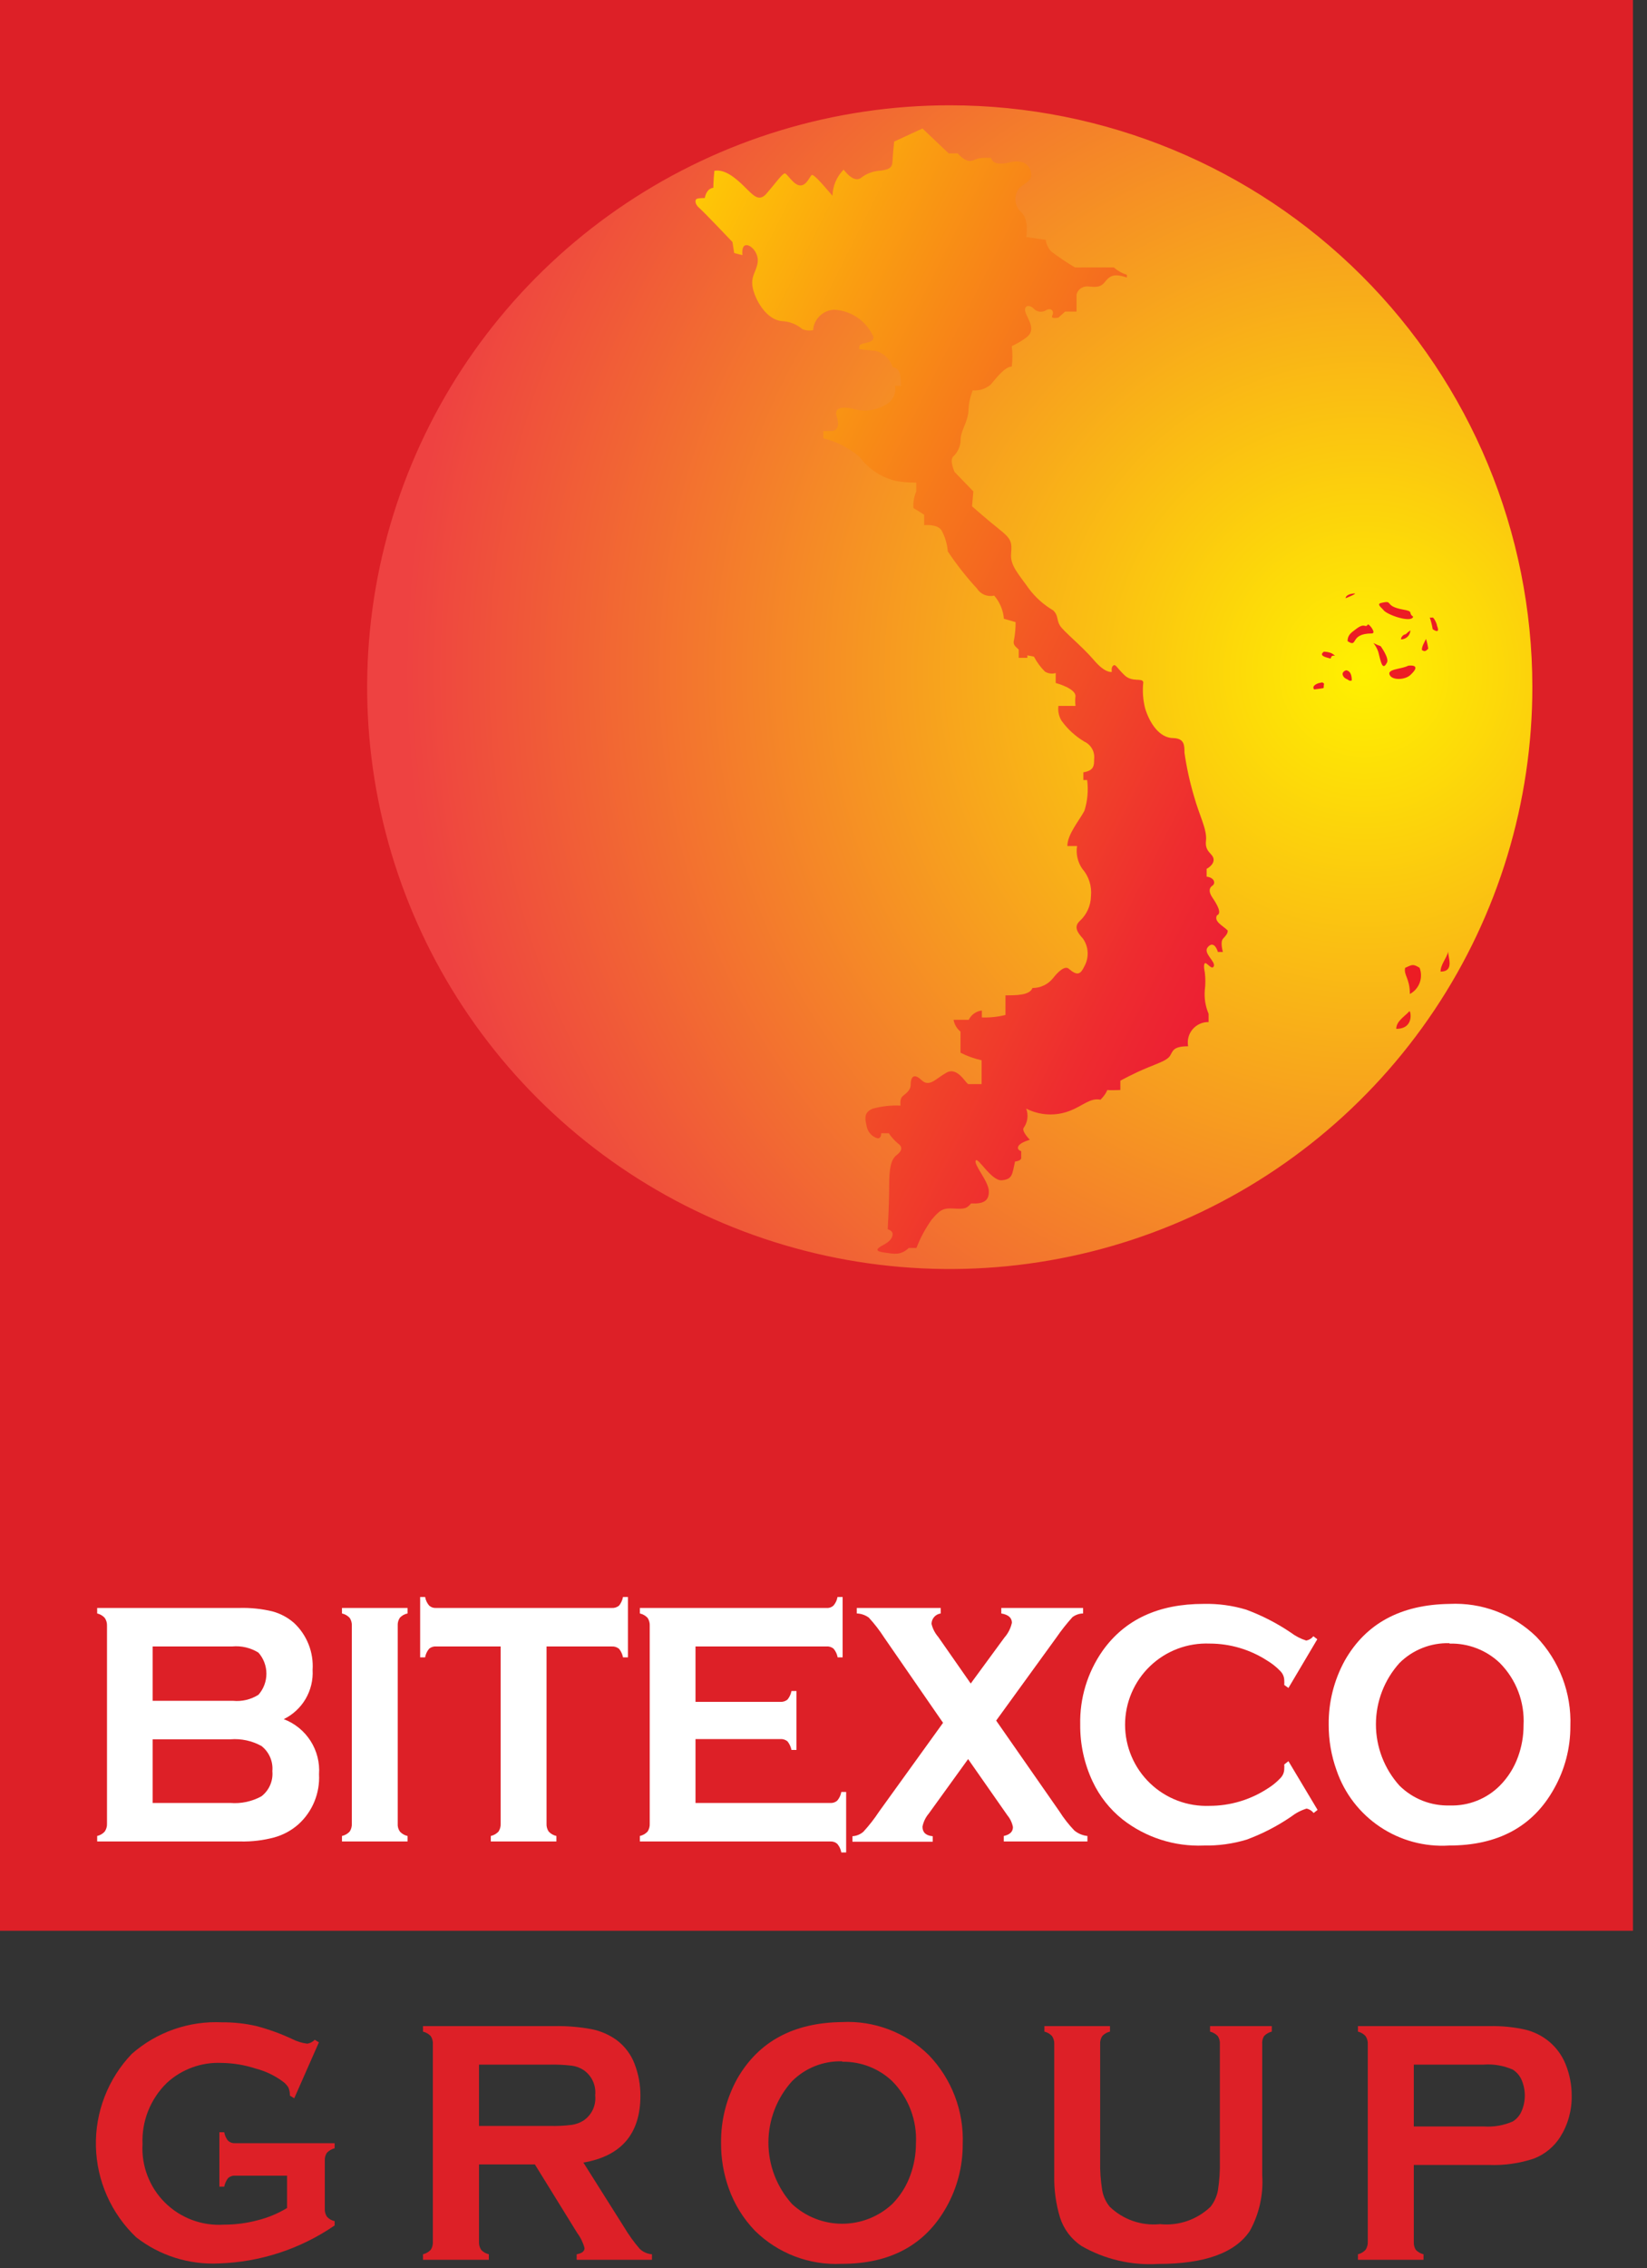<svg width="85" height="117" viewBox="0 0 85 117" fill="none" xmlns="http://www.w3.org/2000/svg">
<rect x="0" y="0" width="85" height="117" fill="#333333" stroke="none"/>
<path d="M84.274 0H0V99.599H84.274V0Z" fill="#DD2027"/>
<path d="M14.645 88.682C15.214 88.898 15.698 89.291 16.026 89.803C16.354 90.316 16.508 90.919 16.465 91.526C16.491 92.008 16.408 92.489 16.225 92.936C16.041 93.382 15.76 93.782 15.402 94.106C15.044 94.423 14.618 94.654 14.157 94.782C13.586 94.935 12.996 95.006 12.405 94.992H5.015V94.708C5.166 94.674 5.304 94.594 5.407 94.478C5.489 94.357 5.53 94.212 5.522 94.066V83.872C5.53 83.725 5.489 83.581 5.407 83.46C5.304 83.344 5.166 83.264 5.015 83.23V82.946H12.357C12.929 82.93 13.5 82.989 14.056 83.122C14.472 83.233 14.856 83.439 15.179 83.723C15.507 84.031 15.762 84.408 15.927 84.826C16.092 85.244 16.162 85.693 16.133 86.141C16.163 86.664 16.037 87.184 15.773 87.636C15.508 88.088 15.115 88.451 14.645 88.682ZM7.877 87.736H12.026C12.486 87.781 12.947 87.671 13.338 87.425C13.603 87.124 13.749 86.738 13.749 86.337C13.749 85.937 13.603 85.551 13.338 85.25C12.934 84.999 12.459 84.888 11.985 84.932H7.877V87.736ZM7.877 93.005H11.89C12.447 93.05 13.005 92.93 13.494 92.661C13.69 92.509 13.844 92.311 13.942 92.084C14.04 91.858 14.079 91.61 14.056 91.364C14.078 91.118 14.038 90.87 13.94 90.644C13.842 90.417 13.689 90.219 13.494 90.067C13.005 89.796 12.447 89.677 11.89 89.722H7.877V93.005Z" fill="white"/>
<path d="M18.157 94.066V83.865C18.165 83.722 18.127 83.58 18.049 83.46C17.942 83.344 17.803 83.264 17.649 83.23V82.946H21.033V83.23C20.879 83.259 20.739 83.338 20.634 83.453C20.554 83.575 20.516 83.72 20.526 83.865V94.066C20.513 94.215 20.554 94.363 20.641 94.485C20.745 94.598 20.882 94.676 21.033 94.708V94.992H17.649V94.708C17.803 94.674 17.942 94.594 18.049 94.478C18.128 94.356 18.166 94.212 18.157 94.066Z" fill="white"/>
<path d="M28.206 84.933V94.066C28.197 94.212 28.235 94.356 28.315 94.478C28.421 94.594 28.56 94.674 28.714 94.708V94.992H25.33V94.708C25.484 94.674 25.623 94.594 25.73 94.478C25.809 94.356 25.847 94.212 25.838 94.066V84.933H22.508C22.442 84.927 22.376 84.935 22.313 84.956C22.25 84.977 22.192 85.01 22.143 85.054C22.037 85.18 21.967 85.331 21.94 85.493H21.683V82.379H21.94C21.967 82.544 22.04 82.698 22.15 82.825C22.198 82.868 22.255 82.901 22.316 82.922C22.378 82.943 22.443 82.951 22.508 82.946H31.576C31.712 82.955 31.845 82.912 31.949 82.825C32.053 82.696 32.123 82.542 32.152 82.379H32.409V85.493H32.152C32.122 85.332 32.052 85.181 31.949 85.054C31.845 84.968 31.712 84.924 31.576 84.933H28.206Z" fill="white"/>
<path d="M35.894 89.709V93.006H42.844C42.91 93.011 42.976 93.003 43.039 92.982C43.102 92.961 43.16 92.928 43.209 92.884C43.319 92.757 43.391 92.603 43.419 92.438H43.669V95.559H43.419C43.391 95.394 43.319 95.24 43.209 95.113C43.16 95.07 43.102 95.036 43.039 95.016C42.976 94.995 42.91 94.987 42.844 94.992H33.024V94.708C33.178 94.674 33.317 94.594 33.424 94.478C33.503 94.356 33.541 94.212 33.532 94.066V83.872C33.541 83.727 33.503 83.582 33.424 83.46C33.317 83.344 33.178 83.264 33.024 83.23V82.946H42.654C42.721 82.952 42.788 82.943 42.851 82.921C42.914 82.899 42.971 82.864 43.02 82.818C43.126 82.692 43.196 82.541 43.223 82.379H43.487V85.493H43.23C43.201 85.332 43.131 85.181 43.026 85.054C42.977 85.01 42.919 84.977 42.856 84.956C42.793 84.935 42.727 84.927 42.661 84.933H35.894V87.79H40.279C40.412 87.798 40.543 87.754 40.644 87.669C40.748 87.541 40.817 87.39 40.847 87.23H41.105V90.269H40.847C40.814 90.11 40.745 89.959 40.644 89.83C40.543 89.745 40.412 89.701 40.279 89.709H35.894Z" fill="white"/>
<path d="M51.411 88.756L54.673 93.438C54.897 93.791 55.155 94.122 55.444 94.424C55.637 94.584 55.872 94.683 56.121 94.708V94.992H51.804V94.708C52.122 94.64 52.277 94.485 52.277 94.249C52.234 94.028 52.137 93.821 51.993 93.647L49.963 90.742L47.933 93.553C47.769 93.747 47.657 93.979 47.608 94.228C47.608 94.525 47.784 94.688 48.136 94.721V95.005H43.994V94.721C44.202 94.708 44.399 94.628 44.556 94.492C44.854 94.168 45.126 93.82 45.368 93.451L48.67 88.871L45.632 84.473C45.398 84.109 45.133 83.765 44.84 83.446C44.659 83.312 44.442 83.237 44.218 83.23V82.946H48.549V83.23C48.419 83.248 48.3 83.311 48.213 83.409C48.126 83.507 48.077 83.633 48.075 83.764C48.133 84.013 48.252 84.245 48.42 84.439L50.098 86.844L51.837 84.473C52.029 84.255 52.161 83.993 52.223 83.71C52.223 83.453 52.041 83.291 51.675 83.23V82.946H55.898V83.23C55.7 83.234 55.508 83.3 55.35 83.419C55.049 83.752 54.771 84.104 54.517 84.473L51.411 88.756Z" fill="white"/>
<path d="M66.495 90.85L67.998 93.363L67.794 93.525C67.706 93.406 67.575 93.324 67.429 93.296C67.14 93.386 66.869 93.528 66.63 93.714C65.918 94.201 65.147 94.598 64.336 94.897C63.619 95.113 62.873 95.215 62.123 95.201C60.608 95.263 59.121 94.784 57.928 93.85C57.274 93.326 56.748 92.661 56.392 91.904C55.959 90.985 55.739 89.981 55.749 88.965C55.718 87.608 56.121 86.276 56.899 85.162C58.05 83.54 59.789 82.736 62.117 82.736C62.861 82.719 63.603 82.819 64.316 83.034C65.128 83.335 65.9 83.731 66.617 84.216C66.857 84.398 67.127 84.538 67.415 84.628C67.56 84.6 67.69 84.521 67.781 84.405L67.984 84.56L66.495 87.073L66.279 86.918C66.284 86.839 66.284 86.76 66.279 86.682C66.278 86.592 66.26 86.504 66.225 86.422C66.19 86.339 66.139 86.265 66.076 86.202C65.875 85.992 65.648 85.811 65.399 85.662C64.514 85.089 63.482 84.784 62.428 84.783C61.863 84.761 61.3 84.852 60.771 85.052C60.243 85.252 59.76 85.557 59.353 85.948C58.945 86.339 58.621 86.808 58.4 87.327C58.178 87.846 58.064 88.404 58.064 88.969C58.064 89.533 58.178 90.091 58.4 90.61C58.621 91.129 58.945 91.598 59.353 91.989C59.76 92.38 60.243 92.685 60.771 92.885C61.3 93.085 61.863 93.176 62.428 93.154C63.482 93.153 64.514 92.848 65.399 92.275C65.648 92.125 65.876 91.941 66.076 91.728C66.139 91.666 66.19 91.591 66.225 91.509C66.26 91.426 66.278 91.338 66.279 91.249C66.284 91.172 66.284 91.095 66.279 91.019L66.495 90.85Z" fill="white"/>
<path d="M74.805 82.737C75.63 82.696 76.454 82.825 77.226 83.117C77.998 83.409 78.701 83.857 79.292 84.433C79.878 85.045 80.335 85.768 80.636 86.559C80.937 87.35 81.076 88.194 81.045 89.04C81.05 90.174 80.758 91.289 80.199 92.276C79.112 94.226 77.307 95.201 74.785 95.201C73.525 95.279 72.275 94.942 71.226 94.241C70.177 93.541 69.387 92.516 68.979 91.323C68.707 90.567 68.569 89.769 68.573 88.966C68.56 87.809 68.846 86.669 69.405 85.655C70.492 83.746 72.293 82.773 74.805 82.737ZM74.805 84.764C74.329 84.75 73.854 84.833 73.411 85.009C72.968 85.184 72.565 85.448 72.227 85.784C71.443 86.652 71.01 87.78 71.01 88.949C71.01 90.118 71.443 91.245 72.227 92.114C72.567 92.45 72.972 92.714 73.418 92.89C73.864 93.065 74.34 93.148 74.819 93.134C75.297 93.15 75.773 93.068 76.218 92.892C76.662 92.717 77.066 92.452 77.404 92.114C77.824 91.691 78.145 91.181 78.345 90.621C78.534 90.101 78.63 89.552 78.629 88.999C78.661 88.408 78.569 87.816 78.358 87.262C78.147 86.708 77.822 86.205 77.404 85.784C77.059 85.455 76.653 85.197 76.208 85.026C75.763 84.854 75.289 84.772 74.812 84.784L74.805 84.764Z" fill="white"/>
<path d="M14.814 112.231H12.147C12.08 112.226 12.013 112.233 11.949 112.254C11.885 112.275 11.826 112.309 11.775 112.353C11.673 112.484 11.604 112.636 11.572 112.799H11.322V109.989H11.572C11.598 110.153 11.668 110.307 11.775 110.434C11.825 110.478 11.883 110.511 11.946 110.532C12.008 110.553 12.075 110.561 12.141 110.556H17.27V110.819C17.119 110.858 16.98 110.937 16.871 111.049C16.791 111.171 16.753 111.316 16.763 111.461V113.934C16.753 114.079 16.791 114.224 16.871 114.346C16.976 114.463 17.116 114.543 17.27 114.576V114.799C15.51 116.009 13.438 116.69 11.302 116.758C9.76 116.835 8.241 116.356 7.025 115.407C6.388 114.8 5.877 114.075 5.521 113.271C5.165 112.468 4.971 111.602 4.95 110.724C4.929 109.845 5.082 108.972 5.4 108.152C5.717 107.333 6.194 106.584 6.801 105.949C8.086 104.82 9.761 104.236 11.471 104.321C12.058 104.316 12.644 104.38 13.217 104.51C13.858 104.678 14.484 104.904 15.085 105.185C15.324 105.307 15.583 105.387 15.849 105.422C16 105.404 16.14 105.332 16.242 105.219L16.458 105.354L15.186 108.239L14.963 108.104C14.965 107.963 14.94 107.823 14.888 107.692C14.816 107.569 14.72 107.463 14.604 107.381C14.181 107.066 13.701 106.837 13.19 106.705C12.619 106.519 12.024 106.421 11.423 106.415C10.911 106.393 10.399 106.472 9.917 106.649C9.435 106.825 8.992 107.094 8.615 107.442C8.194 107.85 7.864 108.343 7.647 108.888C7.43 109.433 7.331 110.018 7.356 110.603C7.324 111.16 7.411 111.716 7.611 112.236C7.811 112.757 8.118 113.229 8.514 113.621C8.91 114.014 9.385 114.318 9.908 114.514C10.43 114.71 10.988 114.793 11.545 114.758C12.142 114.759 12.735 114.682 13.311 114.528C13.841 114.394 14.347 114.182 14.814 113.9V112.231Z" fill="#DD2027"/>
<path d="M24.721 111.651V115.65C24.713 115.797 24.754 115.941 24.836 116.062C24.941 116.174 25.078 116.252 25.228 116.285V116.569H21.831V116.285C21.983 116.249 22.122 116.169 22.23 116.056C22.309 115.935 22.346 115.794 22.339 115.65V105.449C22.349 105.302 22.311 105.154 22.23 105.03C22.122 104.917 21.983 104.838 21.831 104.801V104.517H28.598C29.254 104.502 29.91 104.557 30.554 104.679C31.01 104.773 31.442 104.962 31.82 105.233C32.244 105.549 32.568 105.981 32.754 106.476C32.953 106.996 33.054 107.548 33.051 108.104C33.051 110.068 32.07 111.219 30.108 111.556L32.205 114.88C32.443 115.279 32.714 115.657 33.017 116.008C33.189 116.17 33.411 116.268 33.647 116.285V116.569H29.762V116.285C30.033 116.238 30.168 116.13 30.168 115.968C30.094 115.69 29.968 115.429 29.796 115.198L27.604 111.651H24.721ZM24.721 109.665H28.361C28.744 109.676 29.126 109.658 29.505 109.611C29.722 109.58 29.929 109.504 30.114 109.388C30.324 109.246 30.492 109.05 30.598 108.82C30.704 108.59 30.745 108.336 30.717 108.084C30.744 107.833 30.702 107.579 30.596 107.349C30.49 107.119 30.323 106.923 30.114 106.78C29.931 106.661 29.723 106.585 29.505 106.557C29.126 106.513 28.744 106.495 28.361 106.503H24.721V109.665Z" fill="#DD2027"/>
<path d="M43.446 104.308C44.271 104.265 45.096 104.395 45.869 104.688C46.641 104.981 47.344 105.431 47.933 106.01C48.521 106.621 48.979 107.343 49.28 108.135C49.581 108.927 49.719 109.771 49.685 110.617C49.689 111.748 49.4 112.86 48.846 113.847C47.75 115.806 45.945 116.783 43.432 116.779C42.611 116.819 41.789 116.688 41.02 116.395C40.252 116.102 39.552 115.653 38.966 115.076C38.364 114.453 37.903 113.709 37.613 112.894C37.343 112.14 37.208 111.344 37.213 110.543C37.2 109.386 37.487 108.246 38.046 107.233C39.142 105.321 40.935 104.341 43.446 104.308ZM43.446 106.334C42.97 106.321 42.496 106.406 42.054 106.582C41.612 106.759 41.21 107.024 40.874 107.361C40.091 108.23 39.657 109.357 39.657 110.526C39.657 111.695 40.091 112.823 40.874 113.691C41.577 114.347 42.502 114.711 43.463 114.711C44.424 114.711 45.349 114.347 46.051 113.691C46.468 113.268 46.787 112.758 46.985 112.198C47.174 111.678 47.27 111.13 47.27 110.577C47.302 109.986 47.211 109.394 47.001 108.841C46.791 108.287 46.468 107.783 46.051 107.361C45.361 106.704 44.44 106.343 43.487 106.355L43.446 106.334Z" fill="#DD2027"/>
<path d="M65.142 105.449V112.205C65.209 113.203 64.989 114.199 64.506 115.076C63.748 116.215 62.169 116.785 59.769 116.785C58.389 116.869 57.015 116.547 55.816 115.859C55.291 115.511 54.899 114.994 54.707 114.393C54.492 113.684 54.392 112.945 54.409 112.205V105.449C54.418 105.3 54.377 105.153 54.294 105.03C54.188 104.917 54.052 104.837 53.901 104.8V104.517H57.285V104.8C57.135 104.834 56.998 104.912 56.892 105.023C56.808 105.148 56.767 105.298 56.778 105.449V111.455C56.766 111.97 56.802 112.486 56.886 112.995C56.941 113.302 57.074 113.591 57.272 113.833C57.613 114.162 58.023 114.413 58.471 114.569C58.92 114.724 59.398 114.779 59.87 114.731C60.344 114.78 60.822 114.725 61.272 114.569C61.722 114.414 62.133 114.163 62.476 113.833C62.668 113.588 62.798 113.301 62.855 112.995C62.935 112.486 62.969 111.97 62.956 111.455V105.449C62.967 105.301 62.929 105.154 62.848 105.03C62.739 104.917 62.601 104.837 62.449 104.8V104.517H65.636V104.8C65.484 104.837 65.345 104.917 65.237 105.03C65.16 105.156 65.127 105.303 65.142 105.449Z" fill="#DD2027"/>
<path d="M72.965 111.678V115.651C72.956 115.796 72.993 115.94 73.073 116.063C73.18 116.173 73.316 116.25 73.466 116.286V116.569H70.082V116.286C70.233 116.25 70.37 116.17 70.475 116.056C70.555 115.936 70.596 115.794 70.59 115.651V105.449C70.599 105.301 70.558 105.154 70.475 105.031C70.37 104.916 70.233 104.836 70.082 104.801V104.517H76.849C77.479 104.501 78.109 104.562 78.724 104.7C79.171 104.808 79.587 105.016 79.942 105.308C80.322 105.624 80.618 106.031 80.802 106.49C81.007 106.999 81.113 107.542 81.113 108.091C81.129 108.847 80.925 109.591 80.524 110.232C80.203 110.738 79.729 111.128 79.171 111.347C78.419 111.598 77.628 111.71 76.836 111.678H72.965ZM72.965 109.692H76.565C77.082 109.73 77.6 109.642 78.074 109.435C78.277 109.308 78.435 109.122 78.528 108.902C78.638 108.648 78.694 108.374 78.694 108.098C78.694 107.821 78.638 107.548 78.528 107.294C78.434 107.074 78.276 106.889 78.074 106.76C77.6 106.553 77.082 106.464 76.565 106.503H72.965V109.692Z" fill="#DD2027"/>
<path d="M79.083 35.427C79.087 41.364 77.327 47.17 74.025 52.109C70.723 57.047 66.028 60.898 60.534 63.172C55.04 65.447 48.994 66.044 43.16 64.888C37.326 63.731 31.966 60.873 27.759 56.676C23.553 52.478 20.688 47.13 19.527 41.306C18.366 35.483 18.961 29.446 21.237 23.961C23.513 18.475 27.368 13.787 32.314 10.488C37.26 7.19 43.074 5.43 49.022 5.432C56.992 5.433 64.635 8.594 70.272 14.218C75.908 19.843 79.077 27.471 79.083 35.427Z" fill="url(#paint0_radial_2402_35)"/>
<path d="M58.158 14.316V14.174C57.908 14.097 57.677 13.968 57.481 13.796H55.478C55.055 13.544 54.646 13.268 54.253 12.972C54.097 12.806 53.997 12.596 53.969 12.37L52.961 12.228C52.961 12.228 53.123 11.343 52.717 10.958C52.538 10.803 52.427 10.584 52.408 10.347C52.389 10.111 52.463 9.877 52.615 9.695C52.92 9.411 53.252 9.357 53.218 8.965C53.184 8.574 52.859 8.195 52.142 8.371C51.424 8.547 51.215 8.371 51.14 8.141C50.606 8.141 50.531 8.141 50.233 8.27C49.936 8.398 49.624 8.141 49.428 7.912H48.961L47.608 6.628L46.146 7.303C46.146 7.303 46.072 8.053 46.058 8.357C46.044 8.661 45.862 8.749 45.449 8.803C45.077 8.819 44.719 8.951 44.427 9.182C44.035 9.459 43.541 8.749 43.541 8.749C43.182 9.109 42.976 9.593 42.965 10.1C42.234 9.242 42.004 9.026 41.91 9.026C41.815 9.026 41.659 9.567 41.307 9.567C40.955 9.567 40.63 8.945 40.502 8.945C40.373 8.945 39.947 9.546 39.554 9.992C39.162 10.438 38.878 10.08 38.411 9.621C37.944 9.161 37.396 8.715 36.868 8.81C36.814 9.35 36.814 9.688 36.814 9.688C36.814 9.688 36.475 9.688 36.374 10.215C35.92 10.215 35.92 10.29 35.92 10.29C35.92 10.29 35.799 10.472 36.083 10.722C36.367 10.972 37.802 12.485 37.802 12.485L37.89 13.053L38.316 13.161C38.316 13.161 38.248 12.681 38.499 12.647C38.749 12.613 39.176 13.053 39.101 13.553C39.027 14.052 38.695 14.282 38.871 14.944C39.047 15.606 39.602 16.498 40.353 16.566C40.741 16.581 41.113 16.726 41.409 16.978C41.584 17.05 41.777 17.069 41.964 17.032C41.983 16.753 42.106 16.491 42.307 16.297C42.508 16.102 42.773 15.989 43.053 15.978C43.49 16 43.912 16.145 44.27 16.394C44.629 16.644 44.911 16.989 45.083 17.39C45.083 17.782 44.353 17.619 44.353 17.883V18.011C44.353 18.011 44.765 18.065 45.192 18.099C45.398 18.154 45.587 18.261 45.74 18.408C45.894 18.556 46.008 18.74 46.072 18.944C46.484 18.991 46.484 19.41 46.498 19.903H46.193C46.23 20.11 46.194 20.322 46.094 20.506C45.993 20.691 45.832 20.835 45.638 20.916C45.393 21.052 45.123 21.137 44.844 21.167C44.565 21.196 44.282 21.168 44.014 21.085C43.337 20.936 43.047 21.085 43.189 21.511C43.331 21.936 43.243 22.24 42.87 22.24H42.492V22.612C43.186 22.777 43.829 23.109 44.366 23.578C44.824 24.192 45.482 24.627 46.227 24.807C46.575 24.87 46.929 24.9 47.283 24.895C47.283 24.895 47.283 25.253 47.283 25.355C47.17 25.626 47.121 25.919 47.141 26.213C47.465 26.395 47.696 26.557 47.696 26.557V27.091C47.696 27.091 48.372 27.017 48.589 27.354C48.773 27.69 48.884 28.061 48.914 28.442C49.363 29.118 49.866 29.757 50.416 30.354C50.508 30.501 50.643 30.616 50.803 30.683C50.963 30.749 51.14 30.764 51.309 30.725C51.599 31.061 51.775 31.48 51.81 31.921C52.27 32.043 52.413 32.097 52.413 32.097C52.415 32.391 52.39 32.685 52.338 32.975C52.27 33.239 52.338 33.292 52.575 33.509V33.934H53.022V33.806L53.36 33.873C53.509 34.157 53.701 34.417 53.928 34.644C54.01 34.695 54.102 34.728 54.198 34.741C54.294 34.754 54.391 34.746 54.483 34.718V35.231C54.483 35.231 55.505 35.502 55.505 35.907C55.485 36.075 55.485 36.245 55.505 36.414H54.625C54.588 36.681 54.645 36.954 54.788 37.184C55.103 37.618 55.504 37.984 55.965 38.258C56.134 38.337 56.273 38.467 56.363 38.629C56.453 38.792 56.489 38.979 56.466 39.163C56.466 39.481 56.466 39.751 55.911 39.839V40.237H56.107C56.176 40.771 56.127 41.312 55.965 41.825C55.695 42.338 55.086 43.034 55.086 43.642H55.586C55.521 44.054 55.618 44.475 55.857 44.818C56.024 45.009 56.149 45.233 56.226 45.474C56.303 45.716 56.329 45.971 56.304 46.223C56.3 46.465 56.247 46.703 56.148 46.924C56.049 47.144 55.907 47.343 55.728 47.506C55.444 47.777 55.532 48.027 55.891 48.419C56.035 48.625 56.119 48.869 56.132 49.121C56.145 49.373 56.087 49.623 55.965 49.844C55.769 50.256 55.607 50.357 55.173 49.986C54.964 49.776 54.585 50.148 54.341 50.465C54.214 50.622 54.053 50.748 53.87 50.835C53.687 50.922 53.488 50.966 53.285 50.965C53.143 51.344 52.46 51.344 51.891 51.344V52.357C51.493 52.456 51.083 52.499 50.673 52.485V52.127C50.529 52.143 50.391 52.196 50.273 52.279C50.154 52.363 50.059 52.476 49.996 52.607H49.212C49.254 52.846 49.382 53.062 49.57 53.215V54.303C49.915 54.479 50.281 54.611 50.66 54.694V55.924H49.983C49.854 55.924 49.428 54.998 48.839 55.336C48.251 55.674 47.96 56.1 47.547 55.708C47.134 55.316 46.999 55.606 46.999 55.944C46.999 56.282 46.708 56.424 46.566 56.566C46.423 56.708 46.477 57.032 46.477 57.032C45.996 57.009 45.515 57.062 45.05 57.187C44.515 57.39 44.671 57.816 44.731 58.113C44.76 58.257 44.828 58.391 44.928 58.498C45.029 58.606 45.158 58.683 45.3 58.721C45.496 58.721 45.476 58.457 45.476 58.457H45.868C46.004 58.656 46.165 58.836 46.349 58.991C46.566 59.133 46.586 59.349 46.281 59.579C45.977 59.809 45.889 60.254 45.889 61.2C45.889 62.146 45.814 63.409 45.814 63.409C45.814 63.409 46.099 63.484 46.065 63.7C46.031 63.916 45.889 64.058 45.564 64.234C45.239 64.409 45.117 64.537 45.638 64.612C46.16 64.686 46.477 64.767 46.904 64.375H47.296C47.495 63.858 47.759 63.367 48.081 62.916C48.494 62.437 48.636 62.308 49.212 62.342C49.787 62.376 49.888 62.342 50.118 62.078C50.748 62.112 51.052 61.95 51.032 61.437C51.012 60.923 50.247 60.086 50.355 59.869C50.464 59.653 51.16 60.937 51.709 60.883C52.257 60.829 52.236 60.585 52.385 59.917C52.703 59.883 52.703 59.741 52.703 59.741V59.383C52.703 59.383 52.453 59.315 52.561 59.119C52.67 58.923 53.15 58.795 53.15 58.795C53.15 58.795 52.724 58.37 52.825 58.187C52.929 58.045 52.996 57.879 53.02 57.704C53.043 57.53 53.023 57.352 52.961 57.187C53.309 57.365 53.691 57.467 54.082 57.486C54.473 57.505 54.864 57.44 55.228 57.295C55.904 57.032 56.263 56.62 56.798 56.728C57.177 56.336 57.102 56.208 57.177 56.228C57.251 56.248 57.82 56.228 57.82 56.228V55.748C57.82 55.748 58.53 55.356 59.227 55.073C59.924 54.789 60.249 54.681 60.391 54.451C60.533 54.222 60.533 53.972 61.318 53.972C61.289 53.818 61.295 53.659 61.334 53.508C61.374 53.356 61.447 53.216 61.548 53.096C61.65 52.977 61.776 52.881 61.919 52.816C62.062 52.751 62.217 52.719 62.374 52.722V52.296C62.211 51.913 62.144 51.495 62.178 51.08C62.217 50.773 62.217 50.462 62.178 50.155C62.178 50.155 62.09 49.783 62.178 49.695C62.266 49.608 62.55 50.08 62.645 49.837C62.739 49.594 62.069 49.162 62.333 48.858C62.597 48.554 62.78 48.858 62.855 49.108H63.112C63.112 49.108 62.963 48.608 63.112 48.432C63.261 48.256 63.362 48.175 63.362 48C63.112 47.75 62.631 47.54 62.807 47.216C63.078 47.115 62.807 46.648 62.577 46.311C62.347 45.973 62.415 45.791 62.577 45.682C62.739 45.574 62.685 45.27 62.273 45.223V44.818C62.273 44.818 62.665 44.622 62.631 44.318C62.597 44.014 62.171 43.96 62.239 43.372C62.306 42.784 61.9 42.088 61.616 41.055C61.4 40.324 61.237 39.579 61.129 38.825C61.129 38.447 61.129 38.096 60.56 38.075C59.83 38.075 59.329 37.292 59.099 36.542C58.987 36.101 58.955 35.643 59.004 35.191C58.95 34.941 58.435 35.225 58.023 34.819C57.61 34.414 57.576 34.245 57.454 34.333C57.332 34.421 57.38 34.657 57.38 34.657C57.38 34.657 57.062 34.765 56.453 34.049C55.843 33.333 54.883 32.57 54.7 32.266C54.517 31.962 54.632 31.745 54.348 31.482C53.86 31.195 53.434 30.814 53.096 30.361C52.541 29.577 52.128 29.165 52.182 28.557C52.236 27.949 52.182 27.787 51.56 27.294C50.937 26.8 50.166 26.118 50.166 26.118L50.233 25.348L49.266 24.348C49.266 24.348 49.002 23.781 49.178 23.564C49.303 23.452 49.403 23.314 49.472 23.161C49.541 23.007 49.577 22.841 49.577 22.673C49.577 22.227 49.969 21.727 49.983 21.159C49.996 20.809 50.07 20.465 50.2 20.139C50.536 20.165 50.869 20.059 51.127 19.842C51.418 19.497 51.864 18.91 52.216 18.91C52.261 18.56 52.261 18.206 52.216 17.856C52.216 17.856 53.042 17.471 53.17 17.18C53.299 16.89 53.17 16.647 52.967 16.221C52.764 15.795 53.062 15.667 53.326 15.897C53.406 15.995 53.52 16.06 53.646 16.077C53.771 16.095 53.899 16.064 54.003 15.991C54.273 15.863 54.416 16.072 54.307 16.275C54.199 16.478 54.625 16.383 54.625 16.383L54.971 16.072H55.559V15.187C55.591 15.066 55.664 14.959 55.765 14.884C55.865 14.81 55.989 14.771 56.114 14.775C56.541 14.809 56.791 14.85 57.041 14.525C57.292 14.201 57.529 14.106 58.158 14.316Z" fill="url(#paint1_linear_2402_35)"/>
<path fill-rule="evenodd" clip-rule="evenodd" d="M69.879 30.617C69.771 30.617 69.453 30.671 69.446 30.861C69.446 30.861 70.123 30.59 69.879 30.617Z" fill="#EC1C24"/>
<path fill-rule="evenodd" clip-rule="evenodd" d="M71.281 31.103C71.958 30.941 71.382 31.252 72.391 31.441C73.007 31.542 72.641 31.61 72.932 31.812C72.851 32.157 71.538 31.711 71.382 31.448C71.321 31.366 71.017 31.157 71.281 31.103Z" fill="#EC1C24"/>
<path fill-rule="evenodd" clip-rule="evenodd" d="M70.59 32.218C70.441 32.434 70.461 32.076 69.967 32.461C69.764 32.623 69.548 32.731 69.548 33.076C70.116 33.441 69.622 32.677 70.793 32.677C71.064 32.677 70.637 32.144 70.59 32.218Z" fill="#EC1C24"/>
<path fill-rule="evenodd" clip-rule="evenodd" d="M68.336 33.609C67.971 33.853 68.6 33.941 68.654 33.968C68.708 33.995 68.654 33.772 68.898 33.833C68.674 33.582 68.296 33.636 68.336 33.609Z" fill="#EC1C24"/>
<path fill-rule="evenodd" clip-rule="evenodd" d="M69.473 34.575C69.149 34.69 69.325 34.954 69.473 35.015C69.622 35.076 69.609 35.144 69.764 35.103C69.764 34.521 69.433 34.596 69.487 34.575H69.473Z" fill="#EC1C24"/>
<path fill-rule="evenodd" clip-rule="evenodd" d="M71.74 34.852C71.517 34.501 72.302 34.535 72.681 34.339C72.681 34.339 73.425 34.231 72.796 34.812C72.532 35.069 71.91 35.102 71.74 34.852Z" fill="#EC1C24"/>
<path fill-rule="evenodd" clip-rule="evenodd" d="M73.595 32.961C73.513 33.123 73.358 33.386 73.385 33.535C73.534 33.63 73.595 33.583 73.71 33.461C73.686 33.291 73.648 33.124 73.595 32.961Z" fill="#EC1C24"/>
<path fill-rule="evenodd" clip-rule="evenodd" d="M72.789 32.515C72.703 32.576 72.621 32.644 72.545 32.718C72.481 32.728 72.422 32.76 72.378 32.808C72.334 32.855 72.307 32.917 72.302 32.982C72.428 32.983 72.55 32.935 72.641 32.848C72.732 32.761 72.785 32.641 72.789 32.515Z" fill="#EC1C24"/>
<path fill-rule="evenodd" clip-rule="evenodd" d="M70.881 33.17C70.99 33.305 71.074 33.459 71.131 33.623C71.253 34.075 71.334 34.656 71.578 34.183C71.707 33.947 71.253 33.332 71.253 33.332C71.125 33.288 71 33.234 70.881 33.17Z" fill="#EC1C24"/>
<path fill-rule="evenodd" clip-rule="evenodd" d="M73.939 31.86C73.635 31.86 73.838 31.86 73.79 31.86C73.857 32.054 73.907 32.253 73.939 32.455C73.939 32.455 74.359 32.766 74.163 32.279C74.163 32.178 73.994 31.84 73.926 31.847L73.939 31.86Z" fill="#EC1C24"/>
<path fill-rule="evenodd" clip-rule="evenodd" d="M68.14 35.224C68.039 35.224 67.66 35.367 67.822 35.563C67.87 35.563 68.255 35.509 68.296 35.495C68.337 35.482 68.296 35.394 68.337 35.272C68.255 35.191 68.242 35.191 68.14 35.224Z" fill="#EC1C24"/>
<path fill-rule="evenodd" clip-rule="evenodd" d="M72.735 52.168C72.485 52.438 72.059 52.681 72.059 53.073C73.026 53.073 72.79 52.08 72.735 52.168Z" fill="#EC1C24"/>
<path fill-rule="evenodd" clip-rule="evenodd" d="M73.263 49.924C72.911 49.701 72.864 49.775 72.519 49.924C72.431 50.302 72.762 50.458 72.762 51.275C72.997 51.15 73.177 50.943 73.269 50.694C73.361 50.445 73.359 50.171 73.263 49.924Z" fill="#EC1C24"/>
<path fill-rule="evenodd" clip-rule="evenodd" d="M74.745 49.073C74.65 49.452 74.346 49.749 74.346 50.12C75.11 50.12 74.691 49.296 74.745 49.073Z" fill="#EC1C24"/>
<defs>
<radialGradient id="paint0_radial_2402_35" cx="0" cy="0" r="1" gradientUnits="userSpaceOnUse" gradientTransform="translate(70.529 34.663) scale(49.814 49.728)">
<stop stop-color="#FFF100"/>
<stop offset="1" stop-color="#EE4241"/>
</radialGradient>
<linearGradient id="paint1_linear_2402_35" x1="27.536" y1="25.598" x2="67.192" y2="45.663" gradientUnits="userSpaceOnUse">
<stop stop-color="#FFCA05"/>
<stop offset="0.22" stop-color="#FA9D11"/>
<stop offset="0.59" stop-color="#F35824"/>
<stop offset="0.86" stop-color="#EE2C2F"/>
<stop offset="1" stop-color="#EC1B34"/>
</linearGradient>
</defs>
</svg>
